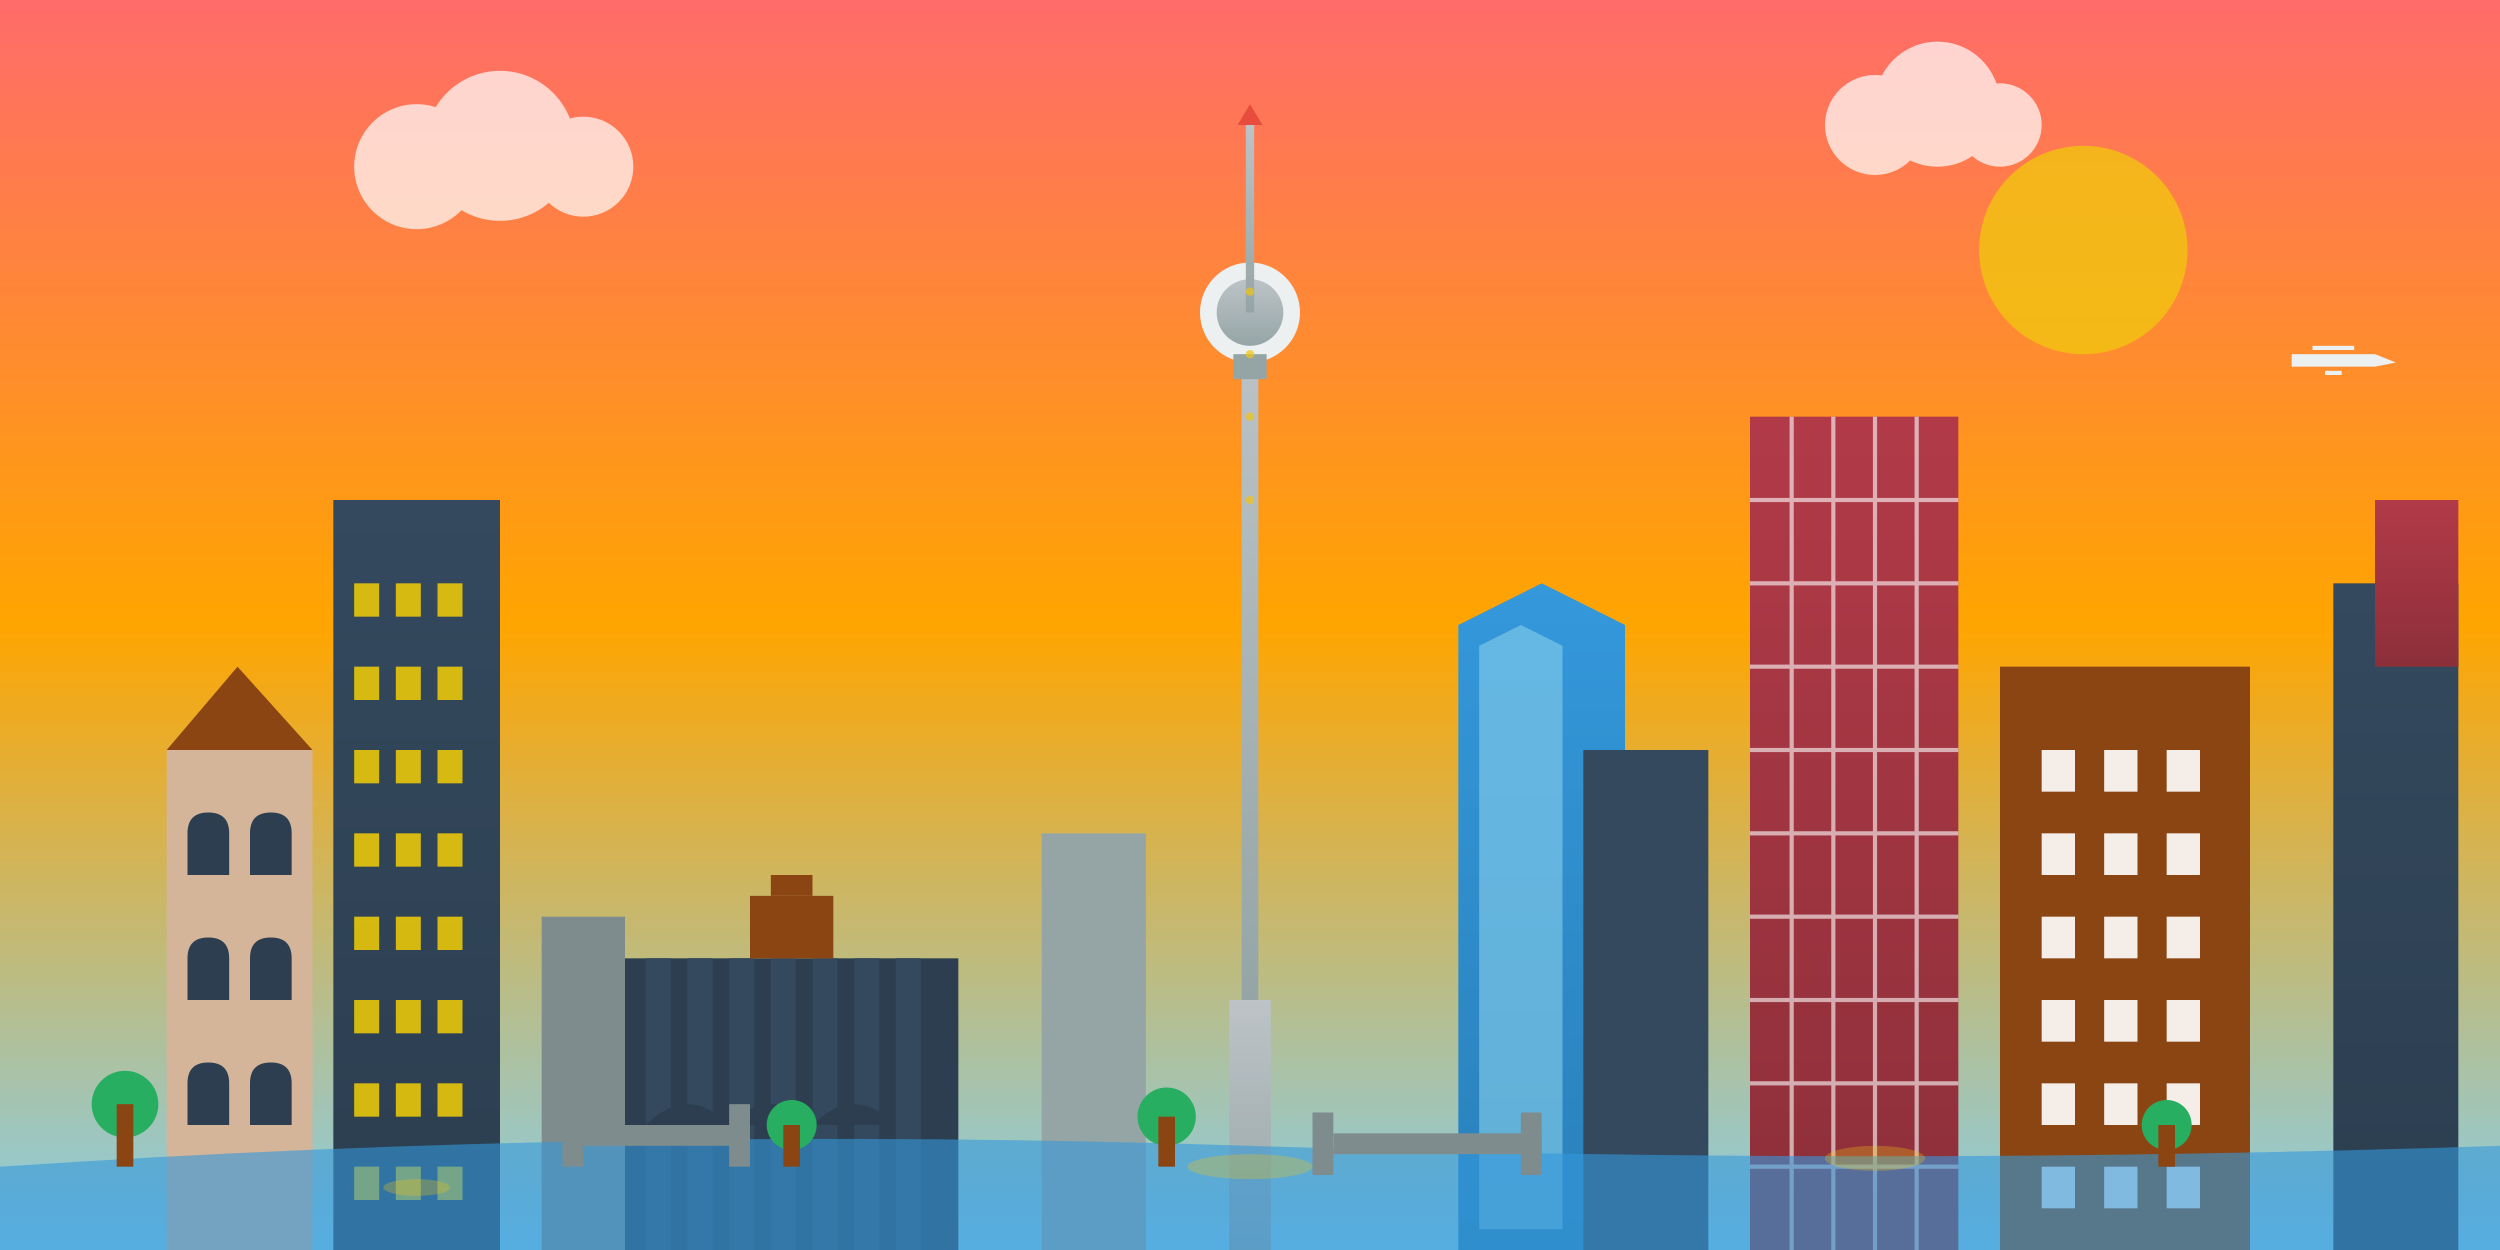 <svg width="600" height="300" viewBox="0 0 600 300" fill="none" xmlns="http://www.w3.org/2000/svg">
    <rect x="0" y="0" width="600" height="300" fill="#333333" stroke="none"/>
    <defs>
        <linearGradient id="berlinSkyGradient" x1="0%" y1="0%" x2="0%" y2="100%">
            <stop offset="0%" style="stop-color:#ff6b6b;stop-opacity:1" />
            <stop offset="50%" style="stop-color:#ffa500;stop-opacity:1" />
            <stop offset="100%" style="stop-color:#87CEEB;stop-opacity:1" />
        </linearGradient>
        <linearGradient id="tvTowerGradient" x1="0%" y1="0%" x2="0%" y2="100%">
            <stop offset="0%" style="stop-color:#bdc3c7;stop-opacity:1" />
            <stop offset="100%" style="stop-color:#95a5a6;stop-opacity:1" />
        </linearGradient>
        <linearGradient id="buildingGradient1" x1="0%" y1="0%" x2="0%" y2="100%">
            <stop offset="0%" style="stop-color:#34495e;stop-opacity:1" />
            <stop offset="100%" style="stop-color:#2c3e50;stop-opacity:1" />
        </linearGradient>
        <linearGradient id="buildingGradient2" x1="0%" y1="0%" x2="0%" y2="100%">
            <stop offset="0%" style="stop-color:#b23a48;stop-opacity:1" />
            <stop offset="100%" style="stop-color:#8c2f39;stop-opacity:1" />
        </linearGradient>
        <linearGradient id="buildingGradient3" x1="0%" y1="0%" x2="0%" y2="100%">
            <stop offset="0%" style="stop-color:#3498db;stop-opacity:1" />
            <stop offset="100%" style="stop-color:#2980b9;stop-opacity:1" />
        </linearGradient>
    </defs>
    
    <!-- Sky with sunset colors -->
    <rect width="600" height="300" fill="url(#berlinSkyGradient)"/>
    
    <!-- Sun -->
    <circle cx="500" cy="60" r="25" fill="#f1c40f" opacity="0.8"/>
    
    <!-- TV Tower (Fernsehturm) - Berlin landmark -->
    <g>
        <!-- Tower base -->
        <rect x="295" y="240" width="10" height="60" fill="url(#tvTowerGradient)"/>
        
        <!-- Tower shaft -->
        <rect x="298" y="80" width="4" height="160" fill="url(#tvTowerGradient)"/>
        
        <!-- Sphere -->
        <circle cx="300" cy="75" r="12" fill="#ecf0f1"/>
        <circle cx="300" cy="75" r="8" fill="url(#tvTowerGradient)"/>
        
        <!-- Antenna -->
        <rect x="299" y="30" width="2" height="45" fill="url(#tvTowerGradient)"/>
        <polygon points="300,25 297,30 303,30" fill="#e74c3c"/>
        
        <!-- Restaurant level -->
        <rect x="296" y="85" width="8" height="6" fill="#95a5a6"/>
        
        <!-- Lighting -->
        <g fill="#f1c40f" opacity="0.7">
            <circle cx="300" cy="70" r="1"/>
            <circle cx="300" cy="85" r="1"/>
            <circle cx="300" cy="100" r="1"/>
            <circle cx="300" cy="120" r="1"/>
        </g>
    </g>
    
    <!-- Brandenburg Gate silhouette -->
    <g transform="translate(150,200)">
        <!-- Gate structure -->
        <rect x="0" y="30" width="80" height="70" fill="#2c3e50"/>
        
        <!-- Columns -->
        <rect x="5" y="30" width="6" height="70" fill="#34495e"/>
        <rect x="15" y="30" width="6" height="70" fill="#34495e"/>
        <rect x="25" y="30" width="6" height="70" fill="#34495e"/>
        <rect x="35" y="30" width="6" height="70" fill="#34495e"/>
        <rect x="45" y="30" width="6" height="70" fill="#34495e"/>
        <rect x="55" y="30" width="6" height="70" fill="#34495e"/>
        <rect x="65" y="30" width="6" height="70" fill="#34495e"/>
        
        <!-- Arches -->
        <path d="M 5 70 Q 15 60 25 70" fill="#2c3e50"/>
        <path d="M 25 70 Q 35 60 45 70" fill="#2c3e50"/>
        <path d="M 45 70 Q 55 60 65 70" fill="#2c3e50"/>
        
        <!-- Quadriga on top -->
        <rect x="30" y="15" width="20" height="15" fill="#8b4513"/>
        <rect x="35" y="10" width="10" height="5" fill="#8b4513"/>
    </g>
    
    <!-- Modern Berlin buildings -->
    <g>
        <!-- Potsdamer Platz building -->
        <rect x="80" y="120" width="40" height="180" fill="url(#buildingGradient1)"/>
        <g fill="#ffd700" opacity="0.8">
            <rect x="85" y="140" width="6" height="8"/>
            <rect x="95" y="140" width="6" height="8"/>
            <rect x="105" y="140" width="6" height="8"/>
            <rect x="85" y="160" width="6" height="8"/>
            <rect x="95" y="160" width="6" height="8"/>
            <rect x="105" y="160" width="6" height="8"/>
            <rect x="85" y="180" width="6" height="8"/>
            <rect x="95" y="180" width="6" height="8"/>
            <rect x="105" y="180" width="6" height="8"/>
            <rect x="85" y="200" width="6" height="8"/>
            <rect x="95" y="200" width="6" height="8"/>
            <rect x="105" y="200" width="6" height="8"/>
            <rect x="85" y="220" width="6" height="8"/>
            <rect x="95" y="220" width="6" height="8"/>
            <rect x="105" y="220" width="6" height="8"/>
            <rect x="85" y="240" width="6" height="8"/>
            <rect x="95" y="240" width="6" height="8"/>
            <rect x="105" y="240" width="6" height="8"/>
            <rect x="85" y="260" width="6" height="8"/>
            <rect x="95" y="260" width="6" height="8"/>
            <rect x="105" y="260" width="6" height="8"/>
            <rect x="85" y="280" width="6" height="8"/>
            <rect x="95" y="280" width="6" height="8"/>
            <rect x="105" y="280" width="6" height="8"/>
        </g>
        
        <!-- Sony Center inspired building -->
        <polygon points="350,150 370,140 390,150 390,300 350,300" fill="url(#buildingGradient3)"/>
        <polygon points="355,155 365,150 375,155 375,295 355,295" fill="#87CEEB" opacity="0.6"/>
        
        <!-- Modern glass tower -->
        <rect x="420" y="100" width="50" height="200" fill="url(#buildingGradient2)"/>
        <g stroke="#ffffff" stroke-width="1" opacity="0.6">
            <line x1="430" y1="100" x2="430" y2="300"/>
            <line x1="440" y1="100" x2="440" y2="300"/>
            <line x1="450" y1="100" x2="450" y2="300"/>
            <line x1="460" y1="100" x2="460" y2="300"/>
            
            <line x1="420" y1="120" x2="470" y2="120"/>
            <line x1="420" y1="140" x2="470" y2="140"/>
            <line x1="420" y1="160" x2="470" y2="160"/>
            <line x1="420" y1="180" x2="470" y2="180"/>
            <line x1="420" y1="200" x2="470" y2="200"/>
            <line x1="420" y1="220" x2="470" y2="220"/>
            <line x1="420" y1="240" x2="470" y2="240"/>
            <line x1="420" y1="260" x2="470" y2="260"/>
            <line x1="420" y1="280" x2="470" y2="280"/>
        </g>
        
        <!-- Residential building -->
        <rect x="480" y="160" width="60" height="140" fill="#8b4513"/>
        <g fill="#ffffff" opacity="0.9">
            <rect x="490" y="180" width="8" height="10"/>
            <rect x="505" y="180" width="8" height="10"/>
            <rect x="520" y="180" width="8" height="10"/>
            
            <rect x="490" y="200" width="8" height="10"/>
            <rect x="505" y="200" width="8" height="10"/>
            <rect x="520" y="200" width="8" height="10"/>
            
            <rect x="490" y="220" width="8" height="10"/>
            <rect x="505" y="220" width="8" height="10"/>
            <rect x="520" y="220" width="8" height="10"/>
            
            <rect x="490" y="240" width="8" height="10"/>
            <rect x="505" y="240" width="8" height="10"/>
            <rect x="520" y="240" width="8" height="10"/>
            
            <rect x="490" y="260" width="8" height="10"/>
            <rect x="505" y="260" width="8" height="10"/>
            <rect x="520" y="260" width="8" height="10"/>
            
            <rect x="490" y="280" width="8" height="10"/>
            <rect x="505" y="280" width="8" height="10"/>
            <rect x="520" y="280" width="8" height="10"/>
        </g>
        
        <!-- Historic building -->
        <rect x="40" y="180" width="35" height="120" fill="#d4b59a"/>
        <polygon points="40,180 57,160 75,180" fill="#8b4513"/>
        <g fill="#2c3e50">
            <path d="M 45 200 Q 45 195 50 195 Q 55 195 55 200 L 55 210 L 45 210 Z"/>
            <path d="M 60 200 Q 60 195 65 195 Q 70 195 70 200 L 70 210 L 60 210 Z"/>
            
            <path d="M 45 230 Q 45 225 50 225 Q 55 225 55 230 L 55 240 L 45 240 Z"/>
            <path d="M 60 230 Q 60 225 65 225 Q 70 225 70 230 L 70 240 L 60 240 Z"/>
            
            <path d="M 45 260 Q 45 255 50 255 Q 55 255 55 260 L 55 270 L 45 270 Z"/>
            <path d="M 60 260 Q 60 255 65 255 Q 70 255 70 260 L 70 270 L 60 270 Z"/>
        </g>
        
        <!-- Office building cluster -->
        <rect x="560" y="140" width="30" height="160" fill="url(#buildingGradient1)"/>
        <rect x="570" y="120" width="20" height="40" fill="url(#buildingGradient2)"/>
        
        <!-- Smaller buildings -->
        <rect x="130" y="220" width="20" height="80" fill="#7f8c8d"/>
        <rect x="250" y="200" width="25" height="100" fill="#95a5a6"/>
        <rect x="380" y="180" width="30" height="120" fill="#34495e"/>
    </g>
    
    <!-- River Spree -->
    <path d="M 0 280 Q 150 270 300 275 Q 450 280 600 275 L 600 300 L 0 300 Z" fill="#3498db" opacity="0.6"/>
    
    <!-- Bridges -->
    <g fill="#7f8c8d">
        <rect x="140" y="270" width="40" height="5"/>
        <rect x="135" y="265" width="5" height="15"/>
        <rect x="175" y="265" width="5" height="15"/>
        
        <rect x="320" y="272" width="50" height="5"/>
        <rect x="315" y="267" width="5" height="15"/>
        <rect x="365" y="267" width="5" height="15"/>
    </g>
    
    <!-- Trees along the river -->
    <g>
        <circle cx="30" cy="265" r="8" fill="#27ae60"/>
        <rect x="28" y="265" width="4" height="15" fill="#8b4513"/>
        
        <circle cx="190" cy="270" r="6" fill="#27ae60"/>
        <rect x="188" y="270" width="4" height="10" fill="#8b4513"/>
        
        <circle cx="280" cy="268" r="7" fill="#27ae60"/>
        <rect x="278" y="268" width="4" height="12" fill="#8b4513"/>
        
        <circle cx="520" cy="270" r="6" fill="#27ae60"/>
        <rect x="518" y="270" width="4" height="10" fill="#8b4513"/>
    </g>
    
    <!-- Clouds -->
    <g fill="#ffffff" opacity="0.7">
        <circle cx="100" cy="40" r="15"/>
        <circle cx="120" cy="35" r="18"/>
        <circle cx="140" cy="40" r="12"/>
        
        <circle cx="450" cy="30" r="12"/>
        <circle cx="465" cy="25" r="15"/>
        <circle cx="480" cy="30" r="10"/>
    </g>
    
    <!-- Airplane -->
    <g transform="translate(550,80)">
        <rect x="0" y="5" width="20" height="3" fill="#ecf0f1"/>
        <polygon points="20,5 25,7 20,8" fill="#ecf0f1"/>
        <rect x="5" y="3" width="10" height="1" fill="#ecf0f1"/>
        <rect x="8" y="9" width="4" height="1" fill="#ecf0f1"/>
    </g>
    
    <!-- Light reflections on river -->
    <g fill="#f1c40f" opacity="0.3">
        <ellipse cx="300" cy="280" rx="15" ry="3"/>
        <ellipse cx="100" cy="285" rx="8" ry="2"/>
        <ellipse cx="450" cy="278" rx="12" ry="3"/>
    </g>
</svg>

